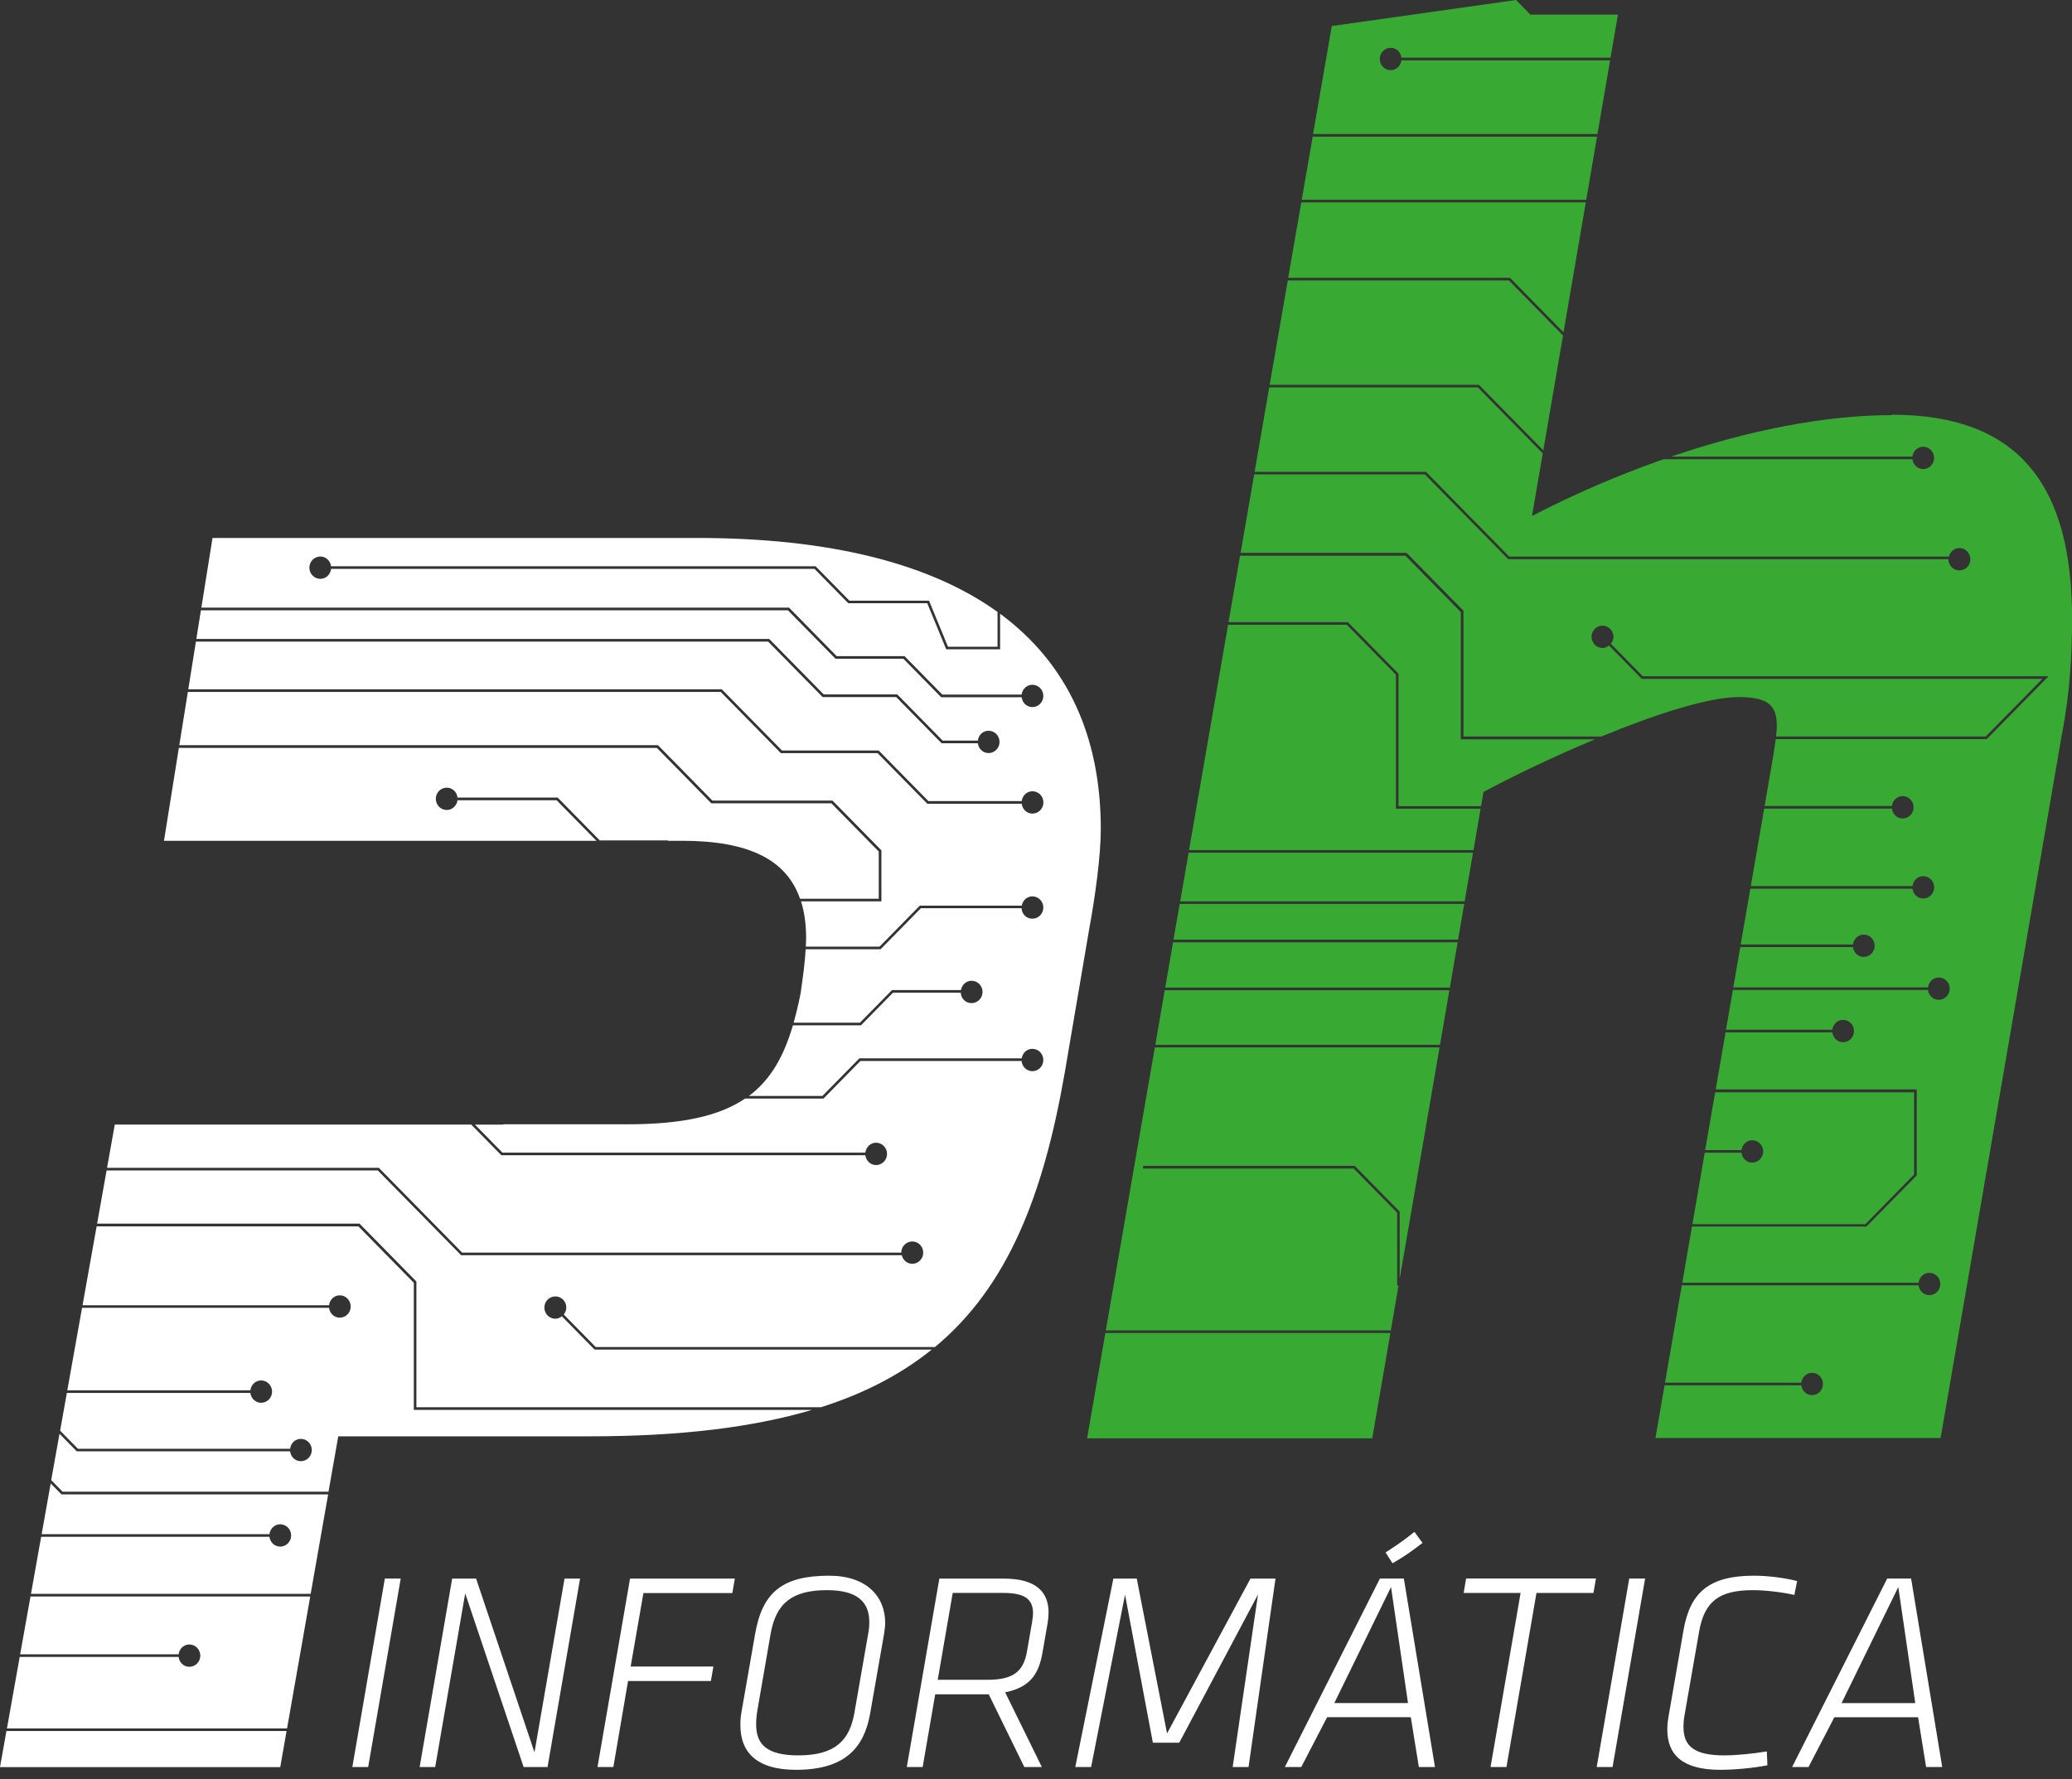 <svg xmlns="http://www.w3.org/2000/svg" width="85" height="73" viewBox="0 0 85 73" fill="none"><rect x="0" y="0" width="85" height="73" fill="#333333" stroke="none"/><g clip-path="url(#clip0_94_1955)"><path d="M15.788 64.772H16.439L15.104 72.505H14.454L15.788 64.772Z" fill="white"></path><path d="M19.083 65.388L17.853 72.507H17.215L18.549 64.775H19.531L21.926 71.904L23.159 64.775H23.797L22.462 72.507H21.481L19.086 65.388H19.083Z" fill="white"></path><path d="M25.869 68.384H29.265L29.164 68.976H25.765L25.162 72.507H24.511L25.846 64.775H30.145L30.043 65.368H26.395L25.871 68.386L25.869 68.384Z" fill="white"></path><path d="M30.372 70.799C30.372 70.626 30.384 70.439 30.417 70.253L30.977 67.048C31.271 65.342 32.095 64.656 34.01 64.656C35.56 64.656 36.313 65.516 36.313 66.595C36.313 66.722 36.29 66.895 36.267 67.048L35.698 70.299C35.459 71.669 34.716 72.621 32.654 72.621C30.989 72.621 30.374 71.855 30.374 70.799H30.372ZM35.616 67.038C35.65 66.874 35.662 66.688 35.662 66.561C35.662 65.736 35.172 65.249 33.928 65.249C32.469 65.249 31.831 65.805 31.612 67.048L31.066 70.206C31.032 70.403 31.02 70.589 31.02 70.763C31.02 71.565 31.442 72.029 32.754 72.029C34.282 72.029 34.851 71.392 35.047 70.299L35.616 67.035V67.038Z" fill="white"></path><path d="M40.566 69.523H38.365L37.851 72.507H37.2L38.535 64.775H41.179C42.501 64.775 43.015 65.321 43.015 66.168C43.015 66.294 43.002 66.434 42.979 66.587L42.763 67.83C42.603 68.723 42.239 69.235 41.235 69.442L42.74 72.507H42.021L40.561 69.523H40.566ZM42.343 66.525C42.366 66.408 42.379 66.292 42.379 66.199C42.379 65.559 41.957 65.362 41.126 65.362H39.084L38.469 68.927H40.511C41.515 68.927 41.983 68.627 42.13 67.765L42.346 66.522L42.343 66.525Z" fill="white"></path><path d="M51.603 65.435L48.377 71.508H47.294L46.152 65.435L44.761 72.507H44.111L45.674 64.775H46.633L47.876 71.128L51.298 64.775H52.325L51.219 72.507H50.568L51.606 65.435H51.603Z" fill="white"></path><path d="M57.875 70.462H54.443L53.383 72.505H52.709L56.609 64.772H57.59L58.867 72.505H58.206L57.875 70.462ZM54.74 69.882H57.761L57.064 65.122L54.738 69.882H54.74ZM56.838 63.703C57.306 63.403 57.626 63.18 58.025 62.857L58.356 63.31C57.979 63.6 57.672 63.833 57.125 64.146L56.84 63.703H56.838Z" fill="white"></path><path d="M61.798 72.505H61.147L62.38 65.363H60.044L60.145 64.77H65.472L65.368 65.363H63.031L61.8 72.505H61.798Z" fill="white"></path><path d="M66.837 64.772H67.488L66.153 72.505H65.502L66.837 64.772Z" fill="white"></path><path d="M68.398 70.962C68.398 70.776 68.421 70.589 68.457 70.382L69.062 66.898C69.334 65.329 70.122 64.656 71.957 64.656C72.504 64.656 73.201 64.739 73.724 64.876L73.61 65.446C73.109 65.329 72.4 65.249 71.912 65.249C70.531 65.249 69.916 65.702 69.7 66.968L69.107 70.369C69.072 70.556 69.062 70.719 69.062 70.869C69.062 71.669 69.529 72.029 70.737 72.029C71.228 72.029 71.922 71.959 72.481 71.866L72.504 72.435C71.922 72.552 71.124 72.621 70.577 72.621C69.016 72.621 68.398 72.005 68.398 70.962Z" fill="white"></path><path d="M78.685 70.463H75.252L74.192 72.505H73.519L77.419 64.772H78.4L79.676 72.505H79.015L78.685 70.463ZM75.55 69.883H78.57L77.874 65.122L75.547 69.883H75.55Z" fill="white"></path><path d="M57.372 52.753H57.316V49.761L55.533 47.948H46.892V47.84H55.577L57.42 49.717V52.471L59.055 42.978H47.375L45.364 54.591H57.056L57.372 52.753Z" fill="#38AA34"></path><path d="M59.459 40.633H47.782L47.395 42.872H59.073L59.459 40.633Z" fill="#38AA34"></path><path d="M66.052 2.475H57.491C57.463 2.703 57.28 2.879 57.051 2.879C56.802 2.879 56.602 2.674 56.602 2.42C56.602 2.167 56.802 1.962 57.051 1.962C57.283 1.962 57.463 2.141 57.491 2.366H66.069L66.372 0.601H62.782L62.192 0L54.634 1.069L53.866 5.498H65.533L66.052 2.475Z" fill="#38AA34"></path><path d="M65.515 5.607H53.851L53.401 8.198H65.073L65.515 5.607Z" fill="#38AA34"></path><path d="M44.596 59.02H56.294L57.039 54.697H45.346L44.596 59.02Z" fill="#38AA34"></path><path d="M77.617 17.034C74.881 17.034 71.726 17.655 68.553 18.737H78.453C78.481 18.509 78.664 18.331 78.893 18.331C79.142 18.331 79.343 18.535 79.343 18.789C79.343 19.043 79.142 19.247 78.893 19.247C78.662 19.247 78.481 19.069 78.453 18.843H68.246C66.423 19.48 64.6 20.265 62.848 21.171L63.288 18.605L60.626 15.895H52.068L51.468 19.361H58.498L61.915 22.84H79.951C79.999 22.641 80.169 22.488 80.38 22.488C80.63 22.488 80.83 22.693 80.83 22.946C80.83 23.2 80.63 23.405 80.38 23.405C80.131 23.405 79.93 23.2 79.93 22.946H61.872L58.455 19.467H51.45L50.894 22.685H57.702L60.036 25.061V30.221H65.69C67.92 29.304 70.094 28.603 71.314 28.603C72.535 28.603 72.891 28.939 72.891 29.786C72.891 29.91 72.878 30.06 72.86 30.221H81.461L83.785 27.855H67.348L66.006 26.488C65.929 26.547 65.84 26.589 65.739 26.589C65.49 26.589 65.289 26.384 65.289 26.131C65.289 25.877 65.49 25.672 65.739 25.672C65.988 25.672 66.189 25.877 66.189 26.131C66.189 26.239 66.145 26.338 66.082 26.415L67.391 27.748H84.039L81.502 30.329H72.845C72.812 30.581 72.769 30.858 72.723 31.137L72.39 33.074H77.612C77.64 32.846 77.823 32.667 78.052 32.667C78.301 32.667 78.502 32.872 78.502 33.125C78.502 33.379 78.301 33.584 78.052 33.584C77.82 33.584 77.64 33.405 77.612 33.18H72.372L71.823 36.359H78.456C78.484 36.131 78.667 35.952 78.896 35.952C79.145 35.952 79.346 36.157 79.346 36.41C79.346 36.664 79.145 36.869 78.896 36.869C78.664 36.869 78.484 36.69 78.456 36.465H71.805L71.408 38.756H76.015C76.043 38.528 76.226 38.349 76.455 38.349C76.704 38.349 76.905 38.554 76.905 38.807C76.905 39.061 76.704 39.266 76.455 39.266C76.224 39.266 76.043 39.087 76.015 38.862H71.391L71.106 40.516H79.094C79.122 40.288 79.305 40.11 79.534 40.11C79.783 40.11 79.984 40.314 79.984 40.568C79.984 40.822 79.783 41.026 79.534 41.026C79.302 41.026 79.122 40.847 79.094 40.622H71.088L70.806 42.253H75.168C75.197 42.025 75.379 41.849 75.608 41.849C75.858 41.849 76.058 42.054 76.058 42.307C76.058 42.561 75.858 42.766 75.608 42.766C75.377 42.766 75.197 42.587 75.168 42.362H70.788L70.384 44.702H78.631V48.228L76.567 50.33H69.41L69.013 52.634H78.707C78.736 52.406 78.918 52.227 79.147 52.227C79.397 52.227 79.597 52.432 79.597 52.686C79.597 52.939 79.397 53.144 79.147 53.144C78.916 53.144 78.736 52.965 78.707 52.74H68.993L68.304 56.737H73.895C73.923 56.509 74.106 56.331 74.335 56.331C74.584 56.331 74.785 56.535 74.785 56.789C74.785 57.042 74.584 57.247 74.335 57.247C74.103 57.247 73.923 57.068 73.895 56.843H68.286L67.912 59.005H79.61L84.588 30.115C84.919 28.424 85.002 26.819 85.002 25.382C85.002 20.145 83.012 17.018 77.619 17.018L77.617 17.034Z" fill="#38AA34"></path><path d="M71.441 47.192C71.469 46.967 71.652 46.788 71.881 46.788C72.13 46.788 72.331 46.993 72.331 47.247C72.331 47.5 72.13 47.705 71.881 47.705C71.65 47.705 71.467 47.526 71.441 47.298H69.934L69.428 50.234H76.521L78.522 48.194V44.821H70.361L69.951 47.192H71.441Z" fill="#38AA34"></path><path d="M64.14 13.635L65.055 8.305H53.383L52.846 11.398H61.943L64.14 13.635Z" fill="#38AA34"></path><path d="M60.067 37.091H48.395L48.14 38.556H59.815L60.067 37.091Z" fill="#38AA34"></path><path d="M57.372 27.642V33.079H60.758L60.857 32.496C62.159 31.8 63.801 31.015 65.431 30.337H59.927V25.116L57.654 22.802H50.871L50.398 25.53H55.295L57.372 27.645V27.642Z" fill="#38AA34"></path><path d="M60.428 34.989H48.761L48.415 36.985H60.084L60.428 34.989Z" fill="#38AA34"></path><path d="M60.738 33.185H57.265V27.686L55.251 25.636H50.38L48.778 34.881H60.448L60.738 33.185Z" fill="#38AA34"></path><path d="M59.797 38.665H48.123L47.8 40.524H59.477L59.797 38.665Z" fill="#38AA34"></path><path d="M63.311 18.478L64.119 13.767L61.9 11.507H52.829L52.086 15.789H60.669L63.311 18.478Z" fill="#38AA34"></path><path d="M7.767 67.478C8.016 67.478 8.217 67.682 8.217 67.936C8.217 68.19 8.016 68.394 7.767 68.394C7.536 68.394 7.353 68.216 7.327 67.988H0.808L0.285 70.923H11.776L12.727 65.51H1.251L0.826 67.882H7.327C7.355 67.656 7.538 67.478 7.767 67.478Z" fill="white"></path><path d="M43.673 44.052L44.69 38.08C44.924 36.806 45.158 35.134 45.158 34.018C45.158 30.221 43.795 27.226 41.027 25.183V26.643H38.817L38.039 24.753H34.8L33.415 23.342H13.582C13.556 23.573 13.373 23.752 13.142 23.752C12.893 23.752 12.692 23.547 12.692 23.293C12.692 23.04 12.893 22.835 13.142 22.835C13.37 22.835 13.551 23.011 13.582 23.236H33.458L34.844 24.647H38.111L38.889 26.537H40.922V25.11C38.177 23.135 34.081 22.074 28.582 22.074H8.718L8.26 24.934H32.37L34.322 26.923H37.106L38.657 28.502H41.911C41.939 28.274 42.123 28.098 42.351 28.098C42.6 28.098 42.801 28.302 42.801 28.556C42.801 28.81 42.6 29.014 42.351 29.014C42.12 29.014 41.939 28.836 41.911 28.61H38.611L37.061 27.031H34.277L32.324 25.043H8.242L8.054 26.218H31.556L33.791 28.494H36.809L38.67 30.389H40.114C40.142 30.161 40.325 29.985 40.554 29.985C40.803 29.985 41.004 30.19 41.004 30.443C41.004 30.697 40.803 30.901 40.554 30.901C40.322 30.901 40.142 30.723 40.114 30.498H38.627L36.766 28.603H33.748L31.513 26.327H8.037L7.724 28.284H29.611L32.078 30.795H36.046L38.085 32.871H41.914C41.942 32.644 42.125 32.468 42.354 32.468C42.603 32.468 42.804 32.672 42.804 32.926C42.804 33.18 42.603 33.384 42.354 33.384C42.123 33.384 41.942 33.206 41.914 32.98H38.042L36.003 30.904H32.034L29.568 28.393H7.706L7.355 30.578H26.993L29.225 32.851H34.152L36.158 34.893V36.985H32.861C32.998 37.425 33.069 37.919 33.069 38.481C33.069 38.59 33.064 38.717 33.056 38.844H36.082L37.734 37.161H41.916C41.955 36.946 42.13 36.781 42.351 36.781C42.6 36.781 42.801 36.985 42.801 37.239C42.801 37.492 42.6 37.697 42.351 37.697C42.102 37.697 41.922 37.508 41.906 37.267H37.778L36.125 38.95H33.051C33.021 39.452 32.95 40.076 32.833 40.788L32.942 40.244C32.83 40.871 32.705 41.44 32.558 41.966H35.276L36.593 40.625H39.422C39.461 40.41 39.636 40.244 39.857 40.244C40.106 40.244 40.307 40.449 40.307 40.702C40.307 40.956 40.106 41.161 39.857 41.161C39.608 41.161 39.428 40.972 39.412 40.731H36.636L35.319 42.072H32.528C32.156 43.335 31.622 44.301 30.722 44.971H33.738L35.253 43.428H41.914C41.947 43.208 42.125 43.037 42.351 43.037C42.6 43.037 42.801 43.242 42.801 43.496C42.801 43.749 42.6 43.954 42.351 43.954C42.117 43.954 41.929 43.77 41.909 43.535H35.296L33.781 45.077H30.567C29.522 45.784 28.012 46.133 25.747 46.133H20.642V46.147H19.482L20.611 47.296H35.499C35.528 47.068 35.711 46.889 35.939 46.889C36.188 46.889 36.389 47.094 36.389 47.348C36.389 47.601 36.188 47.806 35.939 47.806C35.708 47.806 35.528 47.627 35.499 47.402H20.566L19.33 46.144H4.709L4.391 47.92H15.542L18.959 51.399H36.974C36.974 51.145 37.175 50.941 37.424 50.941C37.673 50.941 37.874 51.145 37.874 51.399C37.874 51.653 37.673 51.857 37.424 51.857C37.213 51.857 37.043 51.707 36.994 51.505H18.916L15.498 48.026H4.373L3.984 50.208H14.748L17.082 52.585V57.744H33.677C35.494 57.167 36.984 56.374 38.222 55.378H24.392L23.049 54.011C22.973 54.071 22.884 54.112 22.782 54.112C22.533 54.112 22.332 53.907 22.332 53.654C22.332 53.4 22.533 53.196 22.782 53.196C23.032 53.196 23.232 53.4 23.232 53.654C23.232 53.763 23.189 53.861 23.126 53.938L24.435 55.272H38.357C41.352 52.784 42.804 49.035 43.673 44.047V44.052Z" fill="white"></path><path d="M16.976 52.636L14.703 50.322H3.964L3.386 53.558H13.498C13.525 53.33 13.709 53.151 13.937 53.151C14.187 53.151 14.387 53.356 14.387 53.61C14.387 53.863 14.187 54.068 13.937 54.068C13.706 54.068 13.525 53.889 13.498 53.664H3.366L2.761 57.05H10.271C10.299 56.822 10.482 56.644 10.711 56.644C10.96 56.644 11.161 56.848 11.161 57.102C11.161 57.356 10.96 57.56 10.711 57.56C10.48 57.56 10.299 57.382 10.271 57.156H2.743L2.466 58.704L3.196 59.447H11.901C11.929 59.219 12.112 59.041 12.341 59.041C12.59 59.041 12.791 59.245 12.791 59.499C12.791 59.753 12.59 59.957 12.341 59.957C12.109 59.957 11.929 59.779 11.901 59.553H3.15L2.441 58.831L2.1 60.734L2.565 61.208H13.477L13.876 58.937H24.198C27.893 58.937 30.877 58.572 33.308 57.853H16.976V52.631V52.636Z" fill="white"></path><path d="M18.768 32.833C18.74 33.058 18.557 33.236 18.328 33.236C18.079 33.236 17.878 33.032 17.878 32.778C17.878 32.525 18.079 32.32 18.328 32.32C18.56 32.32 18.743 32.499 18.768 32.727H22.877L24.603 34.484H27.397L27.412 34.5H27.982C30.712 34.5 32.261 35.271 32.82 36.879H36.049V34.94L34.106 32.962H29.179L26.947 30.689H7.337L6.727 34.502H24.471L22.836 32.838H18.771L18.768 32.833Z" fill="white"></path><path d="M2.08 60.869L1.708 62.953H11.054C11.082 62.725 11.265 62.546 11.494 62.546C11.743 62.546 11.944 62.751 11.944 63.004C11.944 63.258 11.743 63.462 11.494 63.462C11.263 63.462 11.082 63.284 11.054 63.059H1.688L1.271 65.399H12.745L13.462 61.319H2.522L2.08 60.869Z" fill="white"></path><path d="M0 72.51H11.497L11.756 71.029H0.264L0 72.51Z" fill="white"></path></g><defs><clipPath id="clip0_94_1955"><rect width="85" height="72.621" fill="white"></rect></clipPath></defs></svg>